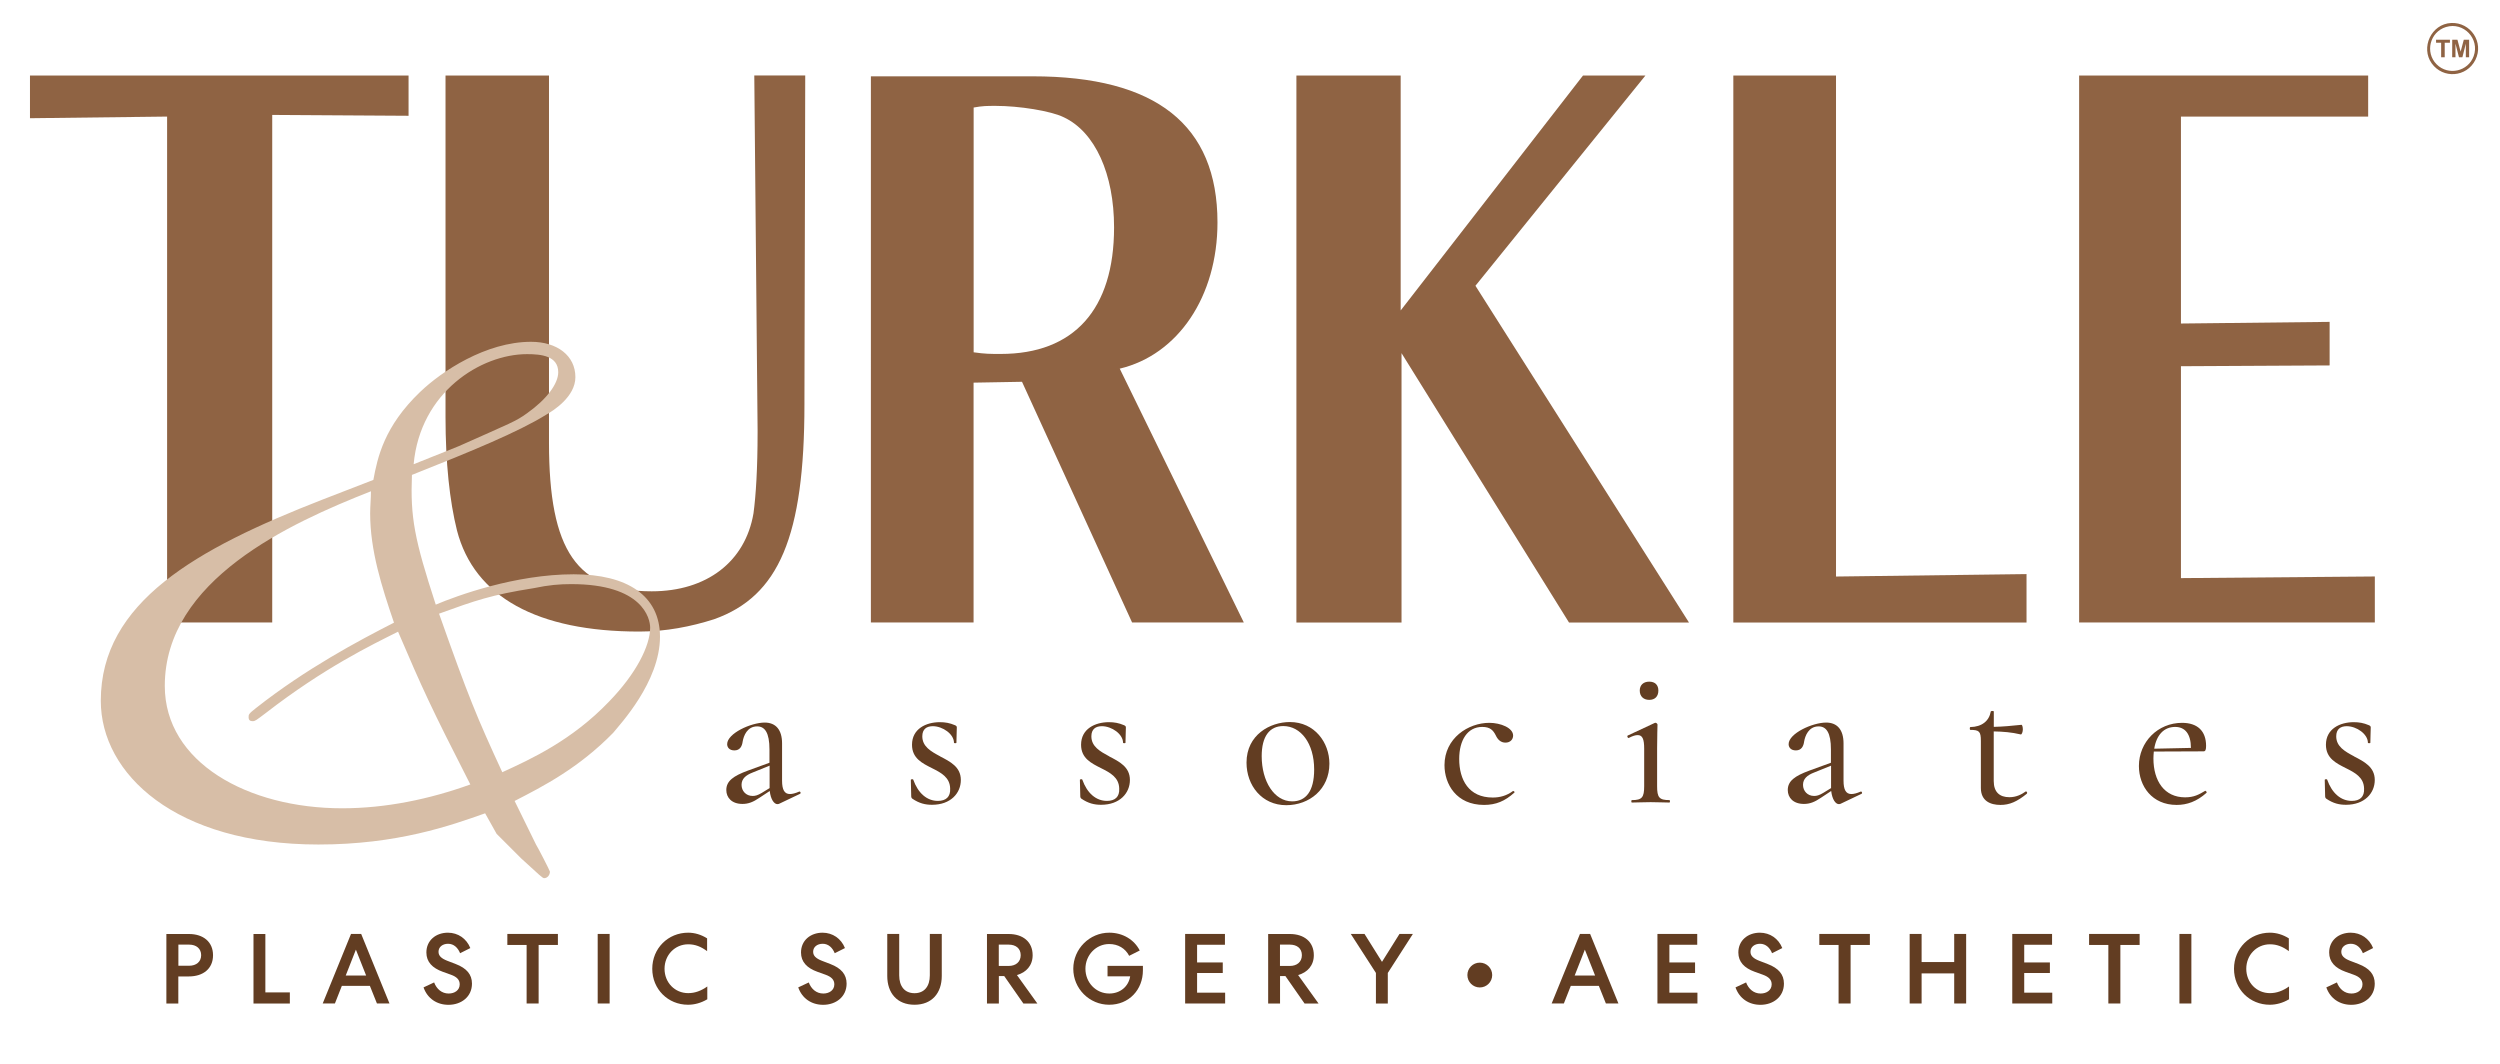 <svg xmlns="http://www.w3.org/2000/svg" viewBox="63.468 38.355 378.84 161.289" data-name="Layer 1" id="Layer_1" style="max-height: 500px" width="378.84" height="161.289"><defs><style> .cls-1 { fill: #8f6343; } .cls-2 { fill: #d7bea7; } .cls-3 { fill: #623d22; } </style></defs><g><path d="M125.38,49.8v6.1l-20.66-.13v76.91h-15.93V56.02l-20.78.25v-6.47h57.37Z" class="cls-1"></path><path d="M185.37,99.08v.5c0,20.04-3.86,29.12-13.69,32.61-3.49,1.12-7.34,1.87-11.33,1.87-15.43,0-25.01-5.23-27.63-15.31-1.12-4.48-1.74-10.33-1.74-17.18v-51.77h15.68v55.63c0,16.43,4.23,22.53,15.56,22.53,8.34,0,14.19-4.48,15.43-11.83.37-2.74.62-6.84.62-12.2v-.5l-.5-53.64h7.72l-.12,49.28Z" class="cls-1"></path><path d="M219.34,49.92h.62c18.67,0,28,7.34,28,22.15,0,11.2-5.97,20.04-14.81,22.15l18.8,38.46h-16.93l-16.68-36.47-7.34.13v36.34h-15.56V49.92h23.9ZM211,91.74c1.74.25,2.49.25,4.11.25,11.08,0,17.18-6.72,17.18-19.17,0-8.09-2.86-14.44-7.59-16.68-1.99-.99-6.84-1.74-10.33-1.74-1.37,0-1.99,0-3.36.25v37.09Z" class="cls-1"></path><path d="M275.72,49.8v35.6l27.63-35.6h9.46l-25.76,31.86,32.36,51.03h-18.18l-25.38-40.82v40.82h-15.93V49.8h15.8Z" class="cls-1"></path><path d="M341.69,49.8v75.92l28.87-.37v7.34h-44.43V49.8h15.56Z" class="cls-1"></path><path d="M422.33,49.8v6.22h-28.37v31.36l22.53-.25v6.6l-22.53.12v32.11l29.38-.25v6.97h-44.81V49.8h43.81Z" class="cls-1"></path></g><path d="M120.05,111.06c.62-3.36,1.62-8.09,7.09-13.32,3.24-3.11,9.96-7.59,16.8-7.59,3.98,0,6.72,2.12,6.72,5.35,0,2.99-3.36,5.1-4.48,5.73-4.23,2.61-11.2,5.48-20.29,9.09-.25,6.47.37,9.71,3.61,19.66,3.24-1.37,12.07-4.6,20.91-4.6,8.09,0,13.07,3.23,13.07,9.46,0,6.85-6.1,13.32-7.09,14.56-5.23,5.35-10.58,8.09-14.94,10.33l3.24,6.6c.25.37,2.11,3.98,2.11,4.11,0,.5-.37.99-.87.99-.25,0-.62-.37-3.48-2.99l-3.73-3.73-1.74-3.11c-5.23,1.86-13.32,4.73-25.26,4.73-21.66,0-32.98-10.7-32.98-21.78,0-14.93,14.43-23.02,33.6-30.49l7.72-2.99ZM88.44,142.3c0,11.58,12.57,18.54,26.88,18.54,6.6,0,13.2-1.37,19.42-3.61-6.1-11.95-7.22-14.44-10.95-23.15-3.98,1.99-11.2,5.47-20.04,12.32-1.49,1.12-1.62,1.24-1.99,1.24s-.62-.13-.62-.62c0-.38,0-.5,1.12-1.37,7.59-5.98,15.56-10.21,20.91-12.94-1.87-5.48-3.61-10.95-3.61-16.55,0-1.12.12-2.24.12-3.36-12.32,4.85-31.24,13.44-31.24,29.49ZM133,105.96c8.09-3.61,8.59-3.73,10.33-4.98,2.99-2.12,4.73-4.48,4.73-6.22,0-2.49-2.61-2.74-4.73-2.74-6.97,0-16.18,5.73-17.18,16.68l6.85-2.74ZM139.59,155.37c4.36-1.99,10.58-4.85,16.18-10.71,4.11-4.23,6.22-8.46,6.22-11.2,0-1.37-1.12-6.59-11.95-6.59-1.74,0-3.36.12-5.73.62-6.35,1-8.84,1.87-14.31,3.86,4.48,12.69,5.73,15.68,9.58,24.02Z" class="cls-2"></path><g><path d="M184.7,158.65l-3.15,1.5c-.06.03-.15.06-.28.06-.49,0-1.01-.7-1.16-1.99l-1.53,1.01c-.98.67-1.71.95-2.6.95-1.62,0-2.45-.95-2.45-2.11,0-1.38,1.1-2.14,3.27-2.94l3.27-1.19v-2.02c0-2.54-.7-3.49-1.86-3.49-1.53,0-2.05,1.44-2.2,2.29-.09.7-.4,1.35-1.25,1.35-.76,0-1.1-.46-1.1-.95,0-1.62,3.61-3.27,5.69-3.27,1.68,0,2.63,1.1,2.63,3.15v5.66c0,1.38.37,2.02,1.19,2.02.37,0,.83-.12,1.41-.37.18-.06.31.24.12.34ZM180.09,157.77v-3.39l-2.57,1.04c-1.04.4-1.68.95-1.68,1.87s.67,1.68,1.68,1.68c.4,0,.76-.09,1.38-.46l1.19-.73Z" class="cls-3"></path><path d="M205.92,152.97c1.53.8,3.15,1.59,3.15,3.58s-1.53,3.76-4.37,3.76c-1.01,0-1.93-.21-2.97-.92-.09-.06-.18-.18-.18-.37l-.06-2.48c0-.12.34-.15.37-.03.73,2.05,2.08,3.21,3.73,3.21,1.22,0,1.93-.61,1.86-1.87-.03-1.71-1.41-2.42-2.75-3.09-1.5-.76-3.03-1.5-3.03-3.55,0-2.42,2.14-3.42,4.22-3.42.8,0,1.5.12,2.29.46.21.09.28.18.28.34,0,.67-.06,1.44-.06,2.32,0,.09-.37.09-.37,0,0-1.31-1.71-2.51-3.21-2.51-.92,0-1.59.43-1.59,1.53,0,1.56,1.31,2.29,2.69,3.03Z" class="cls-3"></path><path d="M231.54,152.97c1.53.8,3.15,1.59,3.15,3.58s-1.53,3.76-4.37,3.76c-1.01,0-1.93-.21-2.97-.92-.09-.06-.18-.18-.18-.37l-.06-2.48c0-.12.34-.15.37-.03.73,2.05,2.08,3.21,3.73,3.21,1.22,0,1.93-.61,1.86-1.87-.03-1.71-1.41-2.42-2.75-3.09-1.5-.76-3.03-1.5-3.03-3.55,0-2.42,2.14-3.42,4.22-3.42.8,0,1.5.12,2.29.46.21.09.28.18.28.34,0,.67-.06,1.44-.06,2.32,0,.09-.37.09-.37,0,0-1.31-1.71-2.51-3.21-2.51-.92,0-1.59.43-1.59,1.53,0,1.56,1.32,2.29,2.69,3.03Z" class="cls-3"></path><path d="M252.36,153.92c0-4.22,3.58-6.15,6.57-6.15,3.76,0,5.99,3.12,5.99,6.3,0,3.88-3.03,6.3-6.54,6.3-3.7,0-6.02-3-6.02-6.45ZM262.61,154.95c0-3.94-2.02-6.57-4.68-6.57-2.08,0-3.27,1.56-3.27,4.56,0,3.82,1.9,6.85,4.62,6.85,2.05,0,3.33-1.5,3.33-4.83Z" class="cls-3"></path><path d="M282.36,154.31c0-4.1,3.61-6.42,6.79-6.42,1.71,0,3.61.76,3.61,1.93,0,.58-.43,1.07-1.16,1.07s-1.19-.49-1.47-1.1c-.4-.79-.86-1.28-2.05-1.28-2.23,0-3.49,1.99-3.49,4.86,0,3.15,1.44,5.84,5.08,5.84,1.1,0,2.11-.28,3.06-.98.12-.06.34.15.21.24-1.41,1.28-2.78,1.86-4.59,1.86-4.19,0-5.99-3.15-5.99-6.02Z" class="cls-3"></path><path d="M310.76,159.6c1.53,0,1.86-.4,1.86-2.11v-5.69c0-1.41-.24-2.05-.98-2.05-.34,0-.76.12-1.35.43-.18.06-.31-.31-.15-.37l4.07-1.9.12-.03c.12,0,.31.15.31.28,0,.37-.06,1.65-.06,3.61v5.72c0,1.71.31,2.11,1.86,2.11.12,0,.12.37,0,.37-.76,0-1.77-.06-2.84-.06s-2.11.06-2.84.06c-.12,0-.12-.37,0-.37ZM311.95,143c0-.83.55-1.35,1.44-1.35s1.38.52,1.38,1.35c0,.89-.52,1.41-1.38,1.41s-1.44-.52-1.44-1.41Z" class="cls-3"></path><path d="M345.55,158.65l-3.15,1.5c-.06.03-.15.06-.28.06-.49,0-1.01-.7-1.16-1.99l-1.53,1.01c-.98.67-1.71.95-2.6.95-1.62,0-2.45-.95-2.45-2.11,0-1.38,1.1-2.14,3.27-2.94l3.27-1.19v-2.02c0-2.54-.7-3.49-1.86-3.49-1.53,0-2.05,1.44-2.2,2.29-.09.7-.4,1.35-1.25,1.35-.76,0-1.1-.46-1.1-.95,0-1.62,3.61-3.27,5.69-3.27,1.68,0,2.63,1.1,2.63,3.15v5.66c0,1.38.37,2.02,1.19,2.02.37,0,.83-.12,1.41-.37.18-.06.31.24.12.34ZM340.94,157.77v-3.39l-2.57,1.04c-1.04.4-1.68.95-1.68,1.87s.67,1.68,1.68,1.68c.4,0,.76-.09,1.38-.46l1.19-.73Z" class="cls-3"></path><path d="M370.62,158.62c-1.5,1.22-2.63,1.71-4.01,1.71-1.5,0-2.97-.58-2.97-2.57v-7.12c0-1.44-.24-1.68-1.59-1.68-.12,0-.12-.43,0-.43,1.74-.03,2.84-.92,3.09-2.35.03-.12.46-.12.46,0v2.32c1.38-.03,2.66-.15,4.19-.31.12,0,.21.34.21.7,0,.34-.15.79-.31.76-1.41-.34-2.69-.43-4.1-.46v7.52c0,1.68.89,2.45,2.38,2.45,1.04,0,1.86-.43,2.45-.86.12-.09.34.18.18.31Z" class="cls-3"></path><path d="M397.83,158.5c-1.47,1.31-2.94,1.83-4.52,1.83-3.73,0-5.72-2.84-5.72-5.9,0-3.64,2.87-6.54,6.54-6.54,2.35,0,3.64,1.25,3.64,3.49,0,.55-.09.83-.37.83l-7.55.03c-.03.34-.06.67-.06,1.04,0,3.45,1.68,5.9,4.8,5.9,1.35,0,2.11-.43,3.03-.98.09-.06.31.18.21.31ZM389.91,151.81l5.56-.12c0-2.11-.89-3.18-2.38-3.18-1.71,0-2.84,1.22-3.18,3.3Z" class="cls-3"></path><path d="M420.18,152.97c1.53.8,3.15,1.59,3.15,3.58s-1.53,3.76-4.37,3.76c-1.01,0-1.93-.21-2.97-.92-.09-.06-.18-.18-.18-.37l-.06-2.48c0-.12.34-.15.37-.03.73,2.05,2.08,3.21,3.73,3.21,1.22,0,1.93-.61,1.86-1.87-.03-1.71-1.41-2.42-2.75-3.09-1.5-.76-3.03-1.5-3.03-3.55,0-2.42,2.14-3.42,4.22-3.42.8,0,1.5.12,2.29.46.21.09.28.18.28.34,0,.67-.06,1.44-.06,2.32,0,.09-.37.09-.37,0,0-1.31-1.71-2.51-3.21-2.51-.92,0-1.59.43-1.59,1.53,0,1.56,1.31,2.29,2.69,3.03Z" class="cls-3"></path></g><g><g><path d="M95.75,183.11c0,2.03-1.49,3.21-3.65,3.21h-1.61v4.11h-1.81v-10.54h3.42c2.15,0,3.65,1.17,3.65,3.22ZM90.5,184.7h1.64c1.05,0,1.81-.59,1.81-1.6s-.75-1.6-1.81-1.6h-1.64v3.19Z" class="cls-3"></path><path d="M103.68,179.88v8.86h3.71v1.69h-5.51v-10.54h1.81Z" class="cls-3"></path><path d="M118.2,179.88l4.29,10.54h-1.9l-1.07-2.67h-4.25l-1.05,2.67h-1.85l4.29-10.54h1.54ZM115.86,186.18h3.09l-1.55-3.92-1.54,3.92Z" class="cls-3"></path><path d="M129.25,187.22c.38,1.01,1.16,1.69,2.21,1.69.9,0,1.67-.5,1.67-1.39,0-.68-.42-1.13-1.33-1.46l-1.25-.45c-1.55-.56-2.47-1.48-2.47-2.92,0-1.82,1.43-3,3.27-3,1.52.01,2.8.87,3.39,2.33l-1.55.78c-.32-.8-.93-1.43-1.82-1.43-.83,0-1.45.48-1.45,1.21,0,.63.45,1.02,1.31,1.36l1.3.5c1.64.63,2.46,1.57,2.46,2.97,0,2-1.63,3.21-3.56,3.21-1.76,0-3.19-.96-3.78-2.64l1.6-.75Z" class="cls-3"></path><path d="M140.34,179.88h7.67v1.67h-2.92v8.87h-1.82v-8.87h-2.92v-1.67Z" class="cls-3"></path><path d="M155.85,179.88v10.54h-1.81v-10.54h1.81Z" class="cls-3"></path><path d="M167.74,179.69c1.01,0,1.99.3,2.88.86v1.94c-.92-.69-1.82-1.04-2.86-1.04-2.03,0-3.59,1.63-3.59,3.71s1.55,3.69,3.59,3.69c1.02,0,1.96-.35,2.89-1.01v1.94c-.96.57-1.96.83-2.92.83-3.04,0-5.42-2.36-5.42-5.45s2.39-5.47,5.44-5.47Z" class="cls-3"></path><path d="M186.02,187.22c.38,1.01,1.16,1.69,2.21,1.69.9,0,1.67-.5,1.67-1.39,0-.68-.42-1.13-1.33-1.46l-1.25-.45c-1.55-.56-2.47-1.48-2.47-2.92,0-1.82,1.43-3,3.27-3,1.52.01,2.8.87,3.39,2.33l-1.55.78c-.32-.8-.93-1.43-1.82-1.43-.83,0-1.45.48-1.45,1.21,0,.63.45,1.02,1.31,1.36l1.3.5c1.64.63,2.46,1.57,2.46,2.97,0,2-1.63,3.21-3.55,3.21-1.76,0-3.19-.96-3.78-2.64l1.6-.75Z" class="cls-3"></path><path d="M197.92,186.24v-6.36h1.81v6.28c0,1.63.81,2.7,2.32,2.7s2.32-1.07,2.32-2.7v-6.28h1.81v6.36c0,2.62-1.51,4.37-4.13,4.37s-4.13-1.75-4.13-4.37Z" class="cls-3"></path><path d="M214.82,190.43h-1.79v-10.54h3.3c2.12,0,3.62,1.16,3.62,3.21,0,1.57-.98,2.62-2.38,3.01l3.1,4.32h-2.12l-2.91-4.17h-.81v4.17ZM214.82,184.73h1.51c1.05,0,1.81-.6,1.81-1.63s-.75-1.6-1.81-1.6h-1.51v3.22Z" class="cls-3"></path><path d="M234.58,183.2c-.59-1.14-1.69-1.79-3.03-1.79-2,0-3.6,1.67-3.6,3.75s1.58,3.75,3.62,3.75c1.67,0,2.92-1.08,3.16-2.61h-3.43v-1.58h5.36v.68c0,2.94-2.11,5.21-5.11,5.21s-5.44-2.44-5.44-5.45,2.46-5.47,5.45-5.47c2.05,0,3.78,1.05,4.62,2.7l-1.61.81Z" class="cls-3"></path><path d="M243.06,179.88h6.03v1.64h-4.22v2.68h3.89v1.6h-3.89v2.98h4.25v1.64h-6.06v-10.54Z" class="cls-3"></path><path d="M257.43,190.43h-1.79v-10.54h3.3c2.12,0,3.62,1.16,3.62,3.21,0,1.57-.98,2.62-2.38,3.01l3.1,4.32h-2.12l-2.91-4.17h-.81v4.17ZM257.43,184.73h1.51c1.05,0,1.81-.6,1.81-1.63s-.75-1.6-1.81-1.6h-1.51v3.22Z" class="cls-3"></path><path d="M273.78,190.43h-1.81v-4.64l-3.81-5.91h2.08l2.65,4.23,2.65-4.23h2.03l-3.8,5.91v4.64Z" class="cls-3"></path><path d="M304.43,179.88l4.29,10.54h-1.9l-1.07-2.67h-4.25l-1.05,2.67h-1.85l4.29-10.54h1.54ZM302.09,186.18h3.09l-1.55-3.92-1.54,3.92Z" class="cls-3"></path><path d="M314.63,179.88h6.03v1.64h-4.22v2.68h3.89v1.6h-3.89v2.98h4.25v1.64h-6.06v-10.54Z" class="cls-3"></path><path d="M328.06,187.22c.38,1.01,1.16,1.69,2.21,1.69.9,0,1.67-.5,1.67-1.39,0-.68-.42-1.13-1.33-1.46l-1.25-.45c-1.55-.56-2.47-1.48-2.47-2.92,0-1.82,1.43-3,3.27-3,1.52.01,2.8.87,3.39,2.33l-1.55.78c-.32-.8-.93-1.43-1.82-1.43-.83,0-1.45.48-1.45,1.21,0,.63.45,1.02,1.31,1.36l1.3.5c1.64.63,2.46,1.57,2.46,2.97,0,2-1.63,3.21-3.56,3.21-1.76,0-3.19-.96-3.78-2.64l1.6-.75Z" class="cls-3"></path><path d="M339.15,179.88h7.67v1.67h-2.92v8.87h-1.82v-8.87h-2.92v-1.67Z" class="cls-3"></path><path d="M352.85,179.88h1.81v4.26h4.94v-4.26h1.81v10.54h-1.81v-4.56h-4.94v4.56h-1.81v-10.54Z" class="cls-3"></path><path d="M368.4,179.88h6.03v1.64h-4.22v2.68h3.89v1.6h-3.89v2.98h4.25v1.64h-6.06v-10.54Z" class="cls-3"></path><path d="M380.03,179.88h7.67v1.67h-2.92v8.87h-1.82v-8.87h-2.92v-1.67Z" class="cls-3"></path><path d="M395.54,179.88v10.54h-1.81v-10.54h1.81Z" class="cls-3"></path><path d="M407.43,179.69c1.01,0,1.99.3,2.88.86v1.94c-.92-.69-1.82-1.04-2.86-1.04-2.03,0-3.59,1.63-3.59,3.71s1.55,3.69,3.59,3.69c1.02,0,1.96-.35,2.89-1.01v1.94c-.96.57-1.96.83-2.92.83-3.04,0-5.42-2.36-5.42-5.45s2.39-5.47,5.44-5.47Z" class="cls-3"></path><path d="M417.59,187.22c.38,1.01,1.16,1.69,2.21,1.69.9,0,1.67-.5,1.67-1.39,0-.68-.42-1.13-1.33-1.46l-1.25-.45c-1.55-.56-2.47-1.48-2.47-2.92,0-1.82,1.43-3,3.27-3,1.52.01,2.8.87,3.39,2.33l-1.55.78c-.32-.8-.93-1.43-1.82-1.43-.83,0-1.45.48-1.45,1.21,0,.63.45,1.02,1.31,1.36l1.3.5c1.64.63,2.46,1.57,2.46,2.97,0,2-1.63,3.21-3.56,3.21-1.76,0-3.19-.96-3.78-2.64l1.6-.75Z" class="cls-3"></path></g><circle r="1.88" cy="186.11" cx="287.71" class="cls-3"></circle></g><g><path d="M434.91,41.84c2.95-.14,5,2.93,3.67,5.59s-4.92,2.9-6.62.53-.09-5.98,2.95-6.12ZM432.71,48.11c1.76,1.76,4.77,1.08,5.61-1.25.95-2.63-1.53-5.23-4.2-4.41-2.44.75-3.22,3.85-1.41,5.66Z" class="cls-1"></path><polygon points="435.86 44.38 436.34 46.18 436.82 44.38 437.63 44.38 437.63 47.03 437.13 47.03 437.13 44.97 436.61 47.03 436.09 47.03 435.56 44.96 435.56 47.03 435.06 47.03 435.07 44.38 435.86 44.38" class="cls-1"></polygon><path d="M434.72,44.38v.45h-.79v2.2h-.54v-2.2h-.77s0-.07,0-.09c0-.08,0-.16,0-.24,0-.04-.03-.09,0-.12h2.1Z" class="cls-1"></path></g></svg>